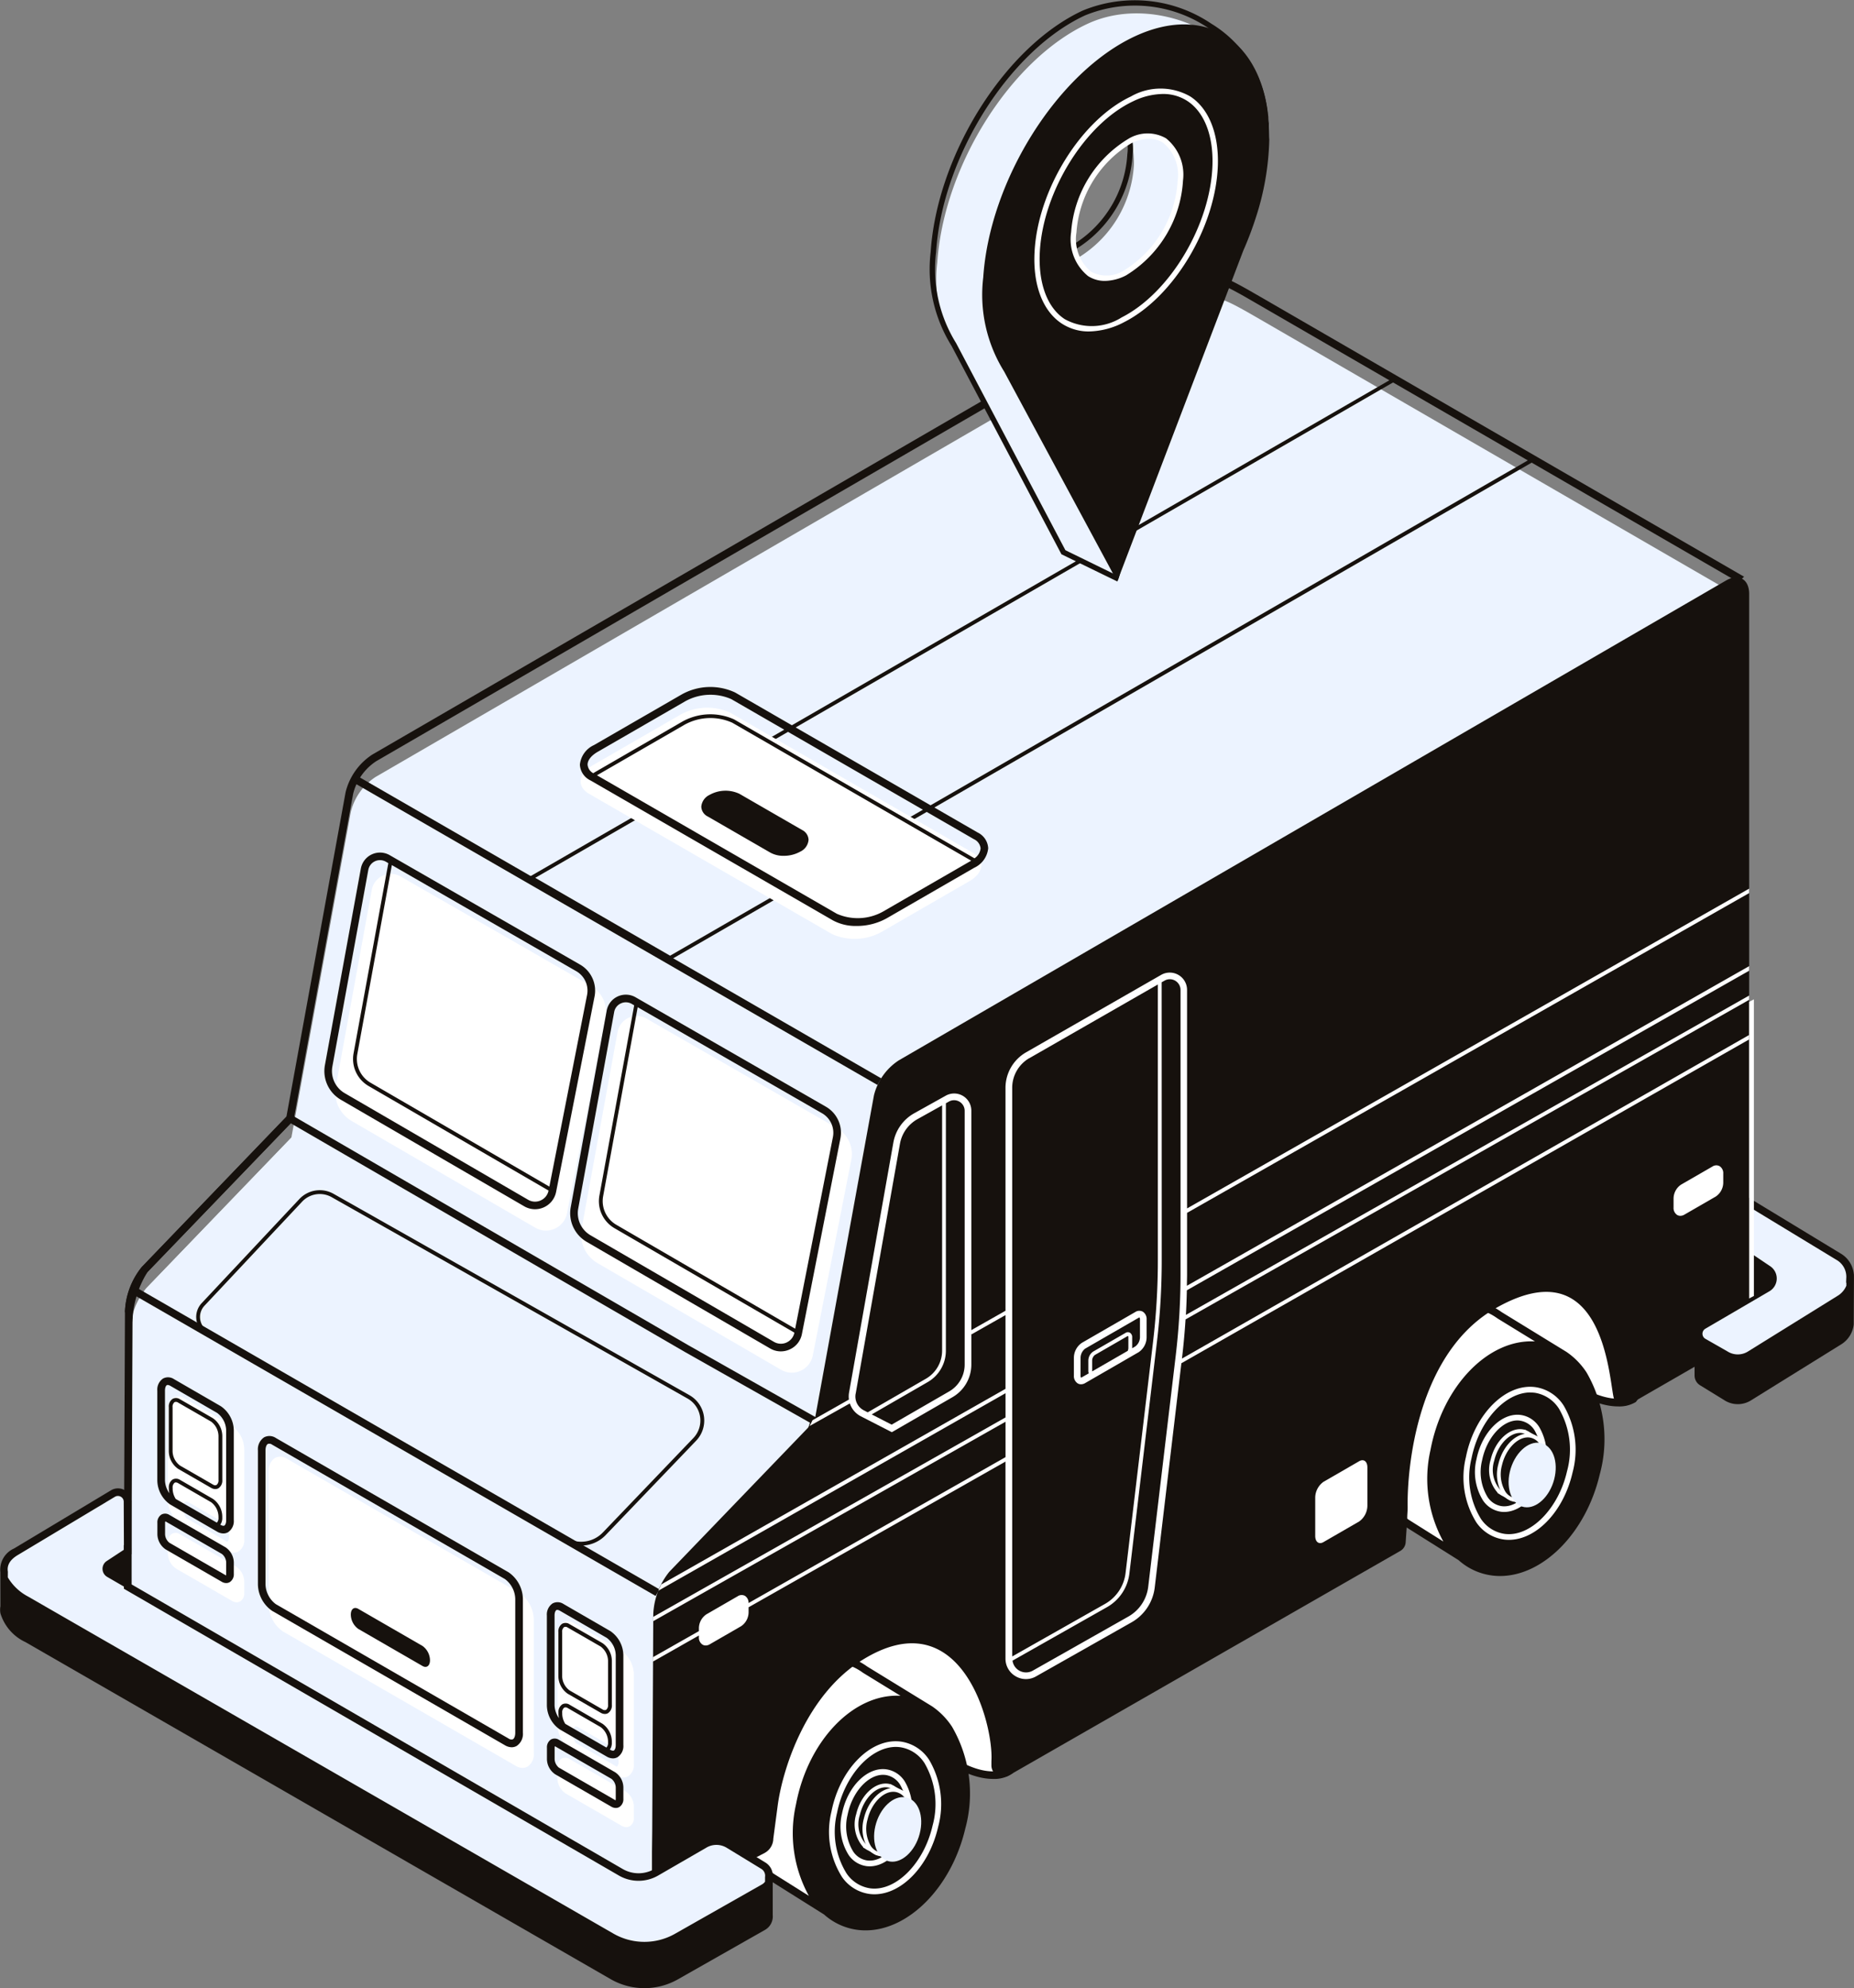 <svg xmlns="http://www.w3.org/2000/svg" width="129.464" height="138.845" viewBox="0 0 129.464 138.845">
  <rect x="0" y="0" width="129.464" height="138.845" fill="#808080" stroke="none"/>
  <g id="Group_7913" data-name="Group 7913" transform="translate(-737.443 -2380.665)" opacity="1">
    <path id="Path_9952" data-name="Path 9952" d="M619.1,298.047,653.5,266.278l-33.419-19.342-.941-.541c-1.771-.991-2.477-1.323-3.907-.549L558.3,278.88a4.089,4.089,0,0,0-1.734,2.442l-4.148,22.74L542.27,314.6a5.068,5.068,0,0,0-1.119,2.945l3.024,11.73,1,3.71-1.273,1.163.166,1.605,4.826-1.675.045-3.3c.37-2.584,1.218-7.486,5.1-9.912,6.928-4.33,7.276,6.367,7.479,8.478.064.663.569.9,1.179.553l8.015-4.494.926,1.053,17.406-1.266,27.535-24.856,2.514-1.422Z" transform="translate(205.373 2156.044)" fill="#ecf3ff"/>
    <path id="Path_9953" data-name="Path 9953" d="M543.835,335.185l-.215-2.072,1.252-1.144-.954-3.553-3.033-11.8a5.3,5.3,0,0,1,1.176-3.109l10.1-10.5,4.133-22.661a4.38,4.38,0,0,1,1.863-2.625L615.1,244.69c1.561-.845,2.358-.468,4.171.545l.944.543L653.949,265.3l-34.586,31.935-.012.9-2.647,1.5-27.556,24.884,2.208,10.718L571.521,325.8l-.873-.993-7.825,4.39a1.094,1.094,0,0,1-1.064.1,1.021,1.021,0,0,1-.511-.86c-.012-.138-.027-.314-.043-.52-.158-1.973-.576-7.217-3.057-8.466-1.044-.525-2.379-.287-3.973.708-3.487,2.18-4.491,6.342-4.977,9.724l-.045,3.457Zm.341-1.861.118,1.139,4.333-1.5.043-3.119c.5-3.529,1.551-7.836,5.224-10.133,1.762-1.1,3.271-1.346,4.494-.733,2.747,1.384,3.168,6.65,3.347,8.9.016.2.029.374.043.511a.524.524,0,0,0,.225.438.609.609,0,0,0,.557-.09l8.205-4.6.981,1.116,19.134,8.791L616.4,299.2l2.428-1.38.012-.821.083-.078L653.059,265.4l-34.047-19.7c-1.777-.993-2.347-1.249-3.648-.545l-56.935,33.03a3.807,3.807,0,0,0-1.609,2.277l-4.159,22.8-10.2,10.594a6.863,6.863,0,0,0-1.045,3.359l3.016,11.066,1.037,3.862Z" transform="translate(205.283 2155.642)" fill="#16110d"/>
    <path id="Path_9954" data-name="Path 9954" d="M541.147,323.5h0l36.626,21.122,11.352-34.264-8.94-5.056h0L552.5,289.237l-10.142,10.536a5.068,5.068,0,0,0-1.119,2.945Z" transform="translate(205.372 2170.8)" fill="#ecf3ff"/>
    <path id="Path_9955" data-name="Path 9955" d="M577.859,344.157l-37.042-21.363.091-20.936a5.3,5.3,0,0,1,1.176-3.108l10.3-10.706,27.866,16.171,9.127,5.161ZM541.35,322.488l36.209,20.883,11.181-33.747-8.749-4.949-27.508-15.964-10,10.387a4.814,4.814,0,0,0-1.045,2.76Z" transform="translate(205.261 2170.399)" fill="#16110d"/>
    <rect id="Rectangle_846" data-name="Rectangle 846" width="0.532" height="42.281" transform="translate(746.604 2470.989) rotate(-60.011)" fill="#16110d"/>
    <rect id="Rectangle_847" data-name="Rectangle 847" width="0.531" height="42.28" transform="translate(762.097 2435.299) rotate(-60.005)" fill="#16110d"/>
    <path id="Path_9956" data-name="Path 9956" d="M571.486,316.858a2.347,2.347,0,0,1-1.183-.318l-24.988-14.421a1.412,1.412,0,0,1-.325-2.191l6.816-7.265a1.954,1.954,0,0,1,2.4-.365l24.846,14.06a2.035,2.035,0,0,1,.467,3.176l-6.32,6.594A2.367,2.367,0,0,1,571.486,316.858Zm-18.251-24.55a1.692,1.692,0,0,0-1.235.536l-6.816,7.265a1.15,1.15,0,0,0,.263,1.781l24.988,14.42a2.1,2.1,0,0,0,2.568-.366l6.319-6.594a1.768,1.768,0,0,0-.405-2.76l-24.846-14.06A1.7,1.7,0,0,0,553.236,292.308Z" transform="translate(206.537 2171.745)" fill="#16110d"/>
    <path id="Path_9957" data-name="Path 9957" d="M571.869,290.278l-9.949-5.745.2-.115,60.367-34.86,9.951,5.745-.2.115Zm-9.417-5.745,9.417,5.438L631.9,255.3l-9.419-5.438Z" transform="translate(212.367 2157.438)" fill="#16110d"/>
    <path id="Path_9958" data-name="Path 9958" d="M582.232,282.637l-16.943-9.782c-.889-.513-.778-1.41.249-2l6.118-3.532a3.856,3.856,0,0,1,3.47-.144l16.943,9.782c.89.515.778,1.412-.249,2l-6.118,3.533A3.86,3.86,0,0,1,582.232,282.637Z" transform="translate(213.299 2163.254)" fill="#fff"/>
    <path id="Path_9959" data-name="Path 9959" d="M592.429,275.916l-16.944-9.782a4.093,4.093,0,0,0-3.736.144l-6.118,3.532a1.684,1.684,0,0,0-.981,1.364,1.288,1.288,0,0,0,.733,1.1l16.943,9.782a3.337,3.337,0,0,0,1.644.385,4.283,4.283,0,0,0,2.092-.529l6.118-3.532a1.684,1.684,0,0,0,.981-1.364A1.288,1.288,0,0,0,592.429,275.916Zm-.515,2-6.118,3.532a3.63,3.63,0,0,1-3.2.144l-16.754-9.673,6.11-3.528a3.721,3.721,0,0,1,3.338-.144l16.68,9.633C591.948,277.9,591.935,277.908,591.915,277.92Zm.289-.2-16.784-9.7a4.016,4.016,0,0,0-3.6.144L565.7,271.7c-.042.024-.078.049-.114.074a.748.748,0,0,1-.4-.6c0-.311.262-.64.716-.9l6.118-3.532a3.631,3.631,0,0,1,3.2-.144l16.943,9.782a.8.8,0,0,1,.468.64A.967.967,0,0,1,592.2,277.721Z" transform="translate(213.287 2162.891)" fill="#16110d"/>
    <path id="Path_9960" data-name="Path 9960" d="M571.57,271.462a1,1,0,0,0-.578.823.794.794,0,0,0,.448.684l4.383,2.53a1.873,1.873,0,0,0,.924.218,2.361,2.361,0,0,0,1.158-.293,1,1,0,0,0,.577-.822.8.8,0,0,0-.446-.686l-4.385-2.531A2.279,2.279,0,0,0,571.57,271.462Z" transform="translate(215.422 2164.716)" fill="#16110d"/>
    <path id="Path_9961" data-name="Path 9961" d="M547.568,304.844l-3.283-1.9a.742.742,0,0,0-.762-.04.928.928,0,0,0-.4.845v6.264a2.088,2.088,0,0,0,.893,1.684l3.284,1.9a.878.878,0,0,0,.436.127.639.639,0,0,0,.327-.087.931.931,0,0,0,.4-.846v-6.264A2.083,2.083,0,0,0,547.568,304.844Zm-.174,7.792a.433.433,0,0,1-.115.333l-2.87-1.658a1.337,1.337,0,0,1-.215-.676v-.092a.408.408,0,0,1,.136-.36.164.164,0,0,1,.086-.023.357.357,0,0,1,.167.053l2.291,1.323a1.283,1.283,0,0,1,.52,1.008Z" transform="translate(206.038 2175.375)" fill="#fff"/>
    <path id="Path_9962" data-name="Path 9962" d="M547.892,312.3l-3.929-2.267a.538.538,0,0,0-.552-.023.642.642,0,0,0-.285.583v.778a1.307,1.307,0,0,0,.571,1.067l3.929,2.268a.614.614,0,0,0,.307.087.5.5,0,0,0,.246-.064.642.642,0,0,0,.283-.584v-.777A1.307,1.307,0,0,0,547.892,312.3Z" transform="translate(206.038 2177.773)" fill="#fff"/>
    <path id="Path_9963" data-name="Path 9963" d="M567.919,316.593l-3.284-1.9a.742.742,0,0,0-.762-.04.926.926,0,0,0-.4.845v6.265a2.09,2.09,0,0,0,.893,1.683l3.284,1.9a.867.867,0,0,0,.436.128.644.644,0,0,0,.327-.088.93.93,0,0,0,.4-.845v-6.265A2.087,2.087,0,0,0,567.919,316.593Zm-.175,7.792a.432.432,0,0,1-.115.333l-2.87-1.656a1.342,1.342,0,0,1-.215-.678v-.092a.409.409,0,0,1,.136-.36.259.259,0,0,1,.253.031l2.291,1.323a1.285,1.285,0,0,1,.52,1.008Z" transform="translate(212.891 2179.331)" fill="#fff"/>
    <path id="Path_9964" data-name="Path 9964" d="M568.242,324.047l-3.929-2.268a.541.541,0,0,0-.552-.023.643.643,0,0,0-.285.584v.777a1.3,1.3,0,0,0,.571,1.067l3.929,2.269a.629.629,0,0,0,.307.087.489.489,0,0,0,.245-.064.642.642,0,0,0,.285-.584v-.777A1.3,1.3,0,0,0,568.242,324.047Z" transform="translate(212.891 2181.729)" fill="#fff"/>
    <path id="Path_9965" data-name="Path 9965" d="M565.914,315.49,549.652,306.1a.808.808,0,0,0-.825-.045,1.012,1.012,0,0,0-.429.921v9.331a2.308,2.308,0,0,0,.988,1.863l16.262,9.389a.954.954,0,0,0,.473.139.681.681,0,0,0,.352-.095,1.01,1.01,0,0,0,.429-.921v-9.331A2.31,2.31,0,0,0,565.914,315.49Z" transform="translate(207.814 2176.433)" fill="#fff"/>
    <path id="Path_9966" data-name="Path 9966" d="M590.654,325.648s-2.2,1.58-6.892-3.071-7.41-5.646-7.41-5.646l8.615-4.152,2.695.222Z" transform="translate(217.228 2178.728)" fill="#fff"/>
    <path id="Path_9967" data-name="Path 9967" d="M589.729,326.241c-1.162,0-3.14-.592-5.982-3.406-4.6-4.557-7.288-5.577-7.315-5.586l-.59-.217,9.246-4.455,2.958.242,3.079,13.008-.146.1A2.208,2.208,0,0,1,589.729,326.241Zm-12.58-9.248a29.473,29.473,0,0,1,6.971,5.463c3.806,3.767,5.854,3.343,6.4,3.12l-2.9-12.259-2.43-.2Z" transform="translate(217.056 2178.66)" fill="#16110d"/>
    <path id="Path_9968" data-name="Path 9968" d="M623.3,306.187s-2.195,1.58-6.892-3.071S609,297.47,609,297.47l8.615-4.152,2.695.222Z" transform="translate(228.221 2172.175)" fill="#fff"/>
    <path id="Path_9969" data-name="Path 9969" d="M622.374,306.779c-1.162,0-3.14-.591-5.983-3.406-4.586-4.54-7.288-5.576-7.315-5.586l-.585-.217,9.244-4.455,2.958.243,3.061,12.941-.128.171A2.224,2.224,0,0,1,622.374,306.779Zm-12.58-9.248A29.5,29.5,0,0,1,616.765,303c3.763,3.726,5.839,3.331,6.4,3.115l-2.9-12.254-2.43-.2Z" transform="translate(228.05 2172.106)" fill="#16110d"/>
    <path id="Path_9970" data-name="Path 9970" d="M584.075,325.081l2.163-5.132-4.35-2.668a4.063,4.063,0,0,0-.558-.342l-.017-.011h0a4.073,4.073,0,0,0-1.124-.365c-3.238-.552-6.257,2.787-7.116,7.325-.659,3.476-1.04,5.982,1.418,7.271h0c.02.012.94.648.96.659l4.143,2.605,2.768-5.168a10.916,10.916,0,0,0,1.66-3.791C584.054,325.336,584.05,325.209,584.075,325.081Z" transform="translate(215.957 2179.983)" fill="#fff"/>
    <path id="Path_9971" data-name="Path 9971" d="M588.037,321.345a5.1,5.1,0,0,0-1.4-1.432v0l-4.529-2.779a4.748,4.748,0,0,0-.611-.374,4.371,4.371,0,0,0-1.2-.39c-3.311-.565-6.5,2.679-7.423,7.539-.623,3.29-1.16,6.132,1.536,7.543.02.012.182.124.368.251.273.19.594.409.595.41l3.723,2.339a4.343,4.343,0,0,0,2.411,1.084,4.576,4.576,0,0,0,.488.027c3.006,0,6-3.009,6.963-7.1A9.288,9.288,0,0,0,588.037,321.345Zm-12.952,9.919c-.2-.138-.374-.258-.4-.273-2.255-1.182-1.957-3.425-1.283-6.986.791-4.175,3.429-7.168,6.18-7.168a3.751,3.751,0,0,1,.632.053,3.817,3.817,0,0,1,1.067.352,3.931,3.931,0,0,1,.537.331l2.62,1.608c-3.243-.187-6.451,3.081-7.3,7.587a9.089,9.089,0,0,0,.9,6.384l-2.373-1.493C575.63,331.64,575.338,331.438,575.085,331.264Z" transform="translate(215.888 2179.915)" fill="#16110d"/>
    <path id="Path_9972" data-name="Path 9972" d="M580.828,331.518a2.677,2.677,0,0,1-.326-.02,2.79,2.79,0,0,1-1.945-1.2,5.927,5.927,0,0,1-.731-4.549c.6-3.028,2.815-5.221,4.918-4.884a2.833,2.833,0,0,1,1.916,1.282,6.1,6.1,0,0,1,.618,4.665h0C584.658,329.528,582.747,331.518,580.828,331.518Zm1.5-10.292c-1.765,0-3.589,2-4.108,4.6a5.533,5.533,0,0,0,.663,4.236,2.412,2.412,0,0,0,1.671,1.043c1.778.218,3.737-1.751,4.336-4.383a5.687,5.687,0,0,0-.557-4.352,2.45,2.45,0,0,0-1.648-1.114A2.129,2.129,0,0,0,582.324,321.227Z" transform="translate(217.675 2181.439)" fill="#fff"/>
    <path id="Path_9973" data-name="Path 9973" d="M580.3,329.075a1.854,1.854,0,0,1-.211-.012,1.805,1.805,0,0,1-1.259-.777,3.757,3.757,0,0,1-.466-2.885c.381-1.92,1.793-3.311,3.139-3.093a1.835,1.835,0,0,1,1.239.829,3.867,3.867,0,0,1,.4,2.956h0C582.747,327.816,581.529,329.075,580.3,329.075Zm.928-6.39c-1.06,0-2.16,1.216-2.474,2.794a3.361,3.361,0,0,0,.4,2.573,1.418,1.418,0,0,0,.984.615c1.087.132,2.248-1.065,2.611-2.663a3.449,3.449,0,0,0-.336-2.643,1.446,1.446,0,0,0-.972-.66A1.4,1.4,0,0,0,581.231,322.686Z" transform="translate(217.875 2181.93)" fill="#fff"/>
    <path id="Path_9974" data-name="Path 9974" d="M580.523,328.044l-.581-.333a1.238,1.238,0,0,1-.2-.116l-.155-.088.011-.024a2.4,2.4,0,0,1-.491-2.307c.314-1.349,1.349-2.293,2.289-2.115a.491.491,0,0,1,.082.023l.008-.017.182.092a1.026,1.026,0,0,1,.171.1l.589.33.292,2.444-.745.8a2.622,2.622,0,0,1-.572.616Zm-.666-.688.024.013a.963.963,0,0,0,.179.1l.449.258.734-.5a2.377,2.377,0,0,0,.516-.559l.012-.015.667-.719-.261-2.187-.48-.269a1.227,1.227,0,0,0-.152-.087l-.095-.036a.548.548,0,0,0-.106-.036c-.794-.155-1.7.722-1.982,1.914a2.1,2.1,0,0,0,.476,2.1Z" transform="translate(218.124 2182.184)" fill="#fff"/>
    <path id="Path_9975" data-name="Path 9975" d="M582.7,325.94c-.316,1.2-1.236,2.06-2.072,1.932s-1.314-1.223-1.024-2.466c.3-1.27,1.261-2.183,2.135-2.015S583.023,324.708,582.7,325.94Z" transform="translate(218.293 2182.295)" fill="#16110d"/>
    <path id="Path_9976" data-name="Path 9976" d="M580.829,328.051a1.134,1.134,0,0,1-.19-.015,1.271,1.271,0,0,1-.869-.577,2.654,2.654,0,0,1-.263-2.051c.315-1.347,1.342-2.294,2.29-2.115a1.291,1.291,0,0,1,.854.614,2.731,2.731,0,0,1,.21,2.1A2.469,2.469,0,0,1,580.829,328.051Zm.734-4.514c-.747,0-1.54.833-1.8,1.933a2.39,2.39,0,0,0,.223,1.841,1.021,1.021,0,0,0,.691.464c.766.116,1.628-.706,1.924-1.835h0a2.465,2.465,0,0,0-.178-1.89,1.037,1.037,0,0,0-.68-.495A1.051,1.051,0,0,0,581.563,323.537Z" transform="translate(218.26 2182.262)" fill="#fff"/>
    <path id="Path_9977" data-name="Path 9977" d="M617.218,306.566l2.163-5.13-4.35-2.669a4.274,4.274,0,0,0-.559-.342l-.016-.009h0a4.035,4.035,0,0,0-1.124-.366c-3.238-.552-6.257,2.788-7.117,7.327-.658,3.476-1.04,5.981,1.42,7.271h0c.019.011.94.648.96.659l4.141,2.605,2.77-5.168a10.926,10.926,0,0,0,1.66-3.791C617.2,306.821,617.193,306.694,617.218,306.566Z" transform="translate(227.118 2173.748)" fill="#fff"/>
    <path id="Path_9978" data-name="Path 9978" d="M621.18,302.83a5.124,5.124,0,0,0-1.4-1.432v0l-4.528-2.779a4.736,4.736,0,0,0-.611-.373,4.339,4.339,0,0,0-1.2-.39c-3.312-.565-6.5,2.678-7.423,7.539-.623,3.29-1.16,6.13,1.536,7.542l.366.253c.274.188.595.409.6.409l3.723,2.341a4.332,4.332,0,0,0,2.412,1.083,4.257,4.257,0,0,0,.488.027c3.006,0,6-3.008,6.962-7.1A9.3,9.3,0,0,0,621.18,302.83Zm-12.952,9.92c-.2-.138-.376-.258-.4-.273-2.255-1.182-1.957-3.425-1.283-6.987.791-4.175,3.429-7.166,6.179-7.166a3.766,3.766,0,0,1,.634.054,3.707,3.707,0,0,1,1.065.352,4.049,4.049,0,0,1,.539.33l2.62,1.608c-3.243-.186-6.451,3.083-7.3,7.589a9.082,9.082,0,0,0,.9,6.384l-2.374-1.493Z" transform="translate(227.049 2173.68)" fill="#16110d"/>
    <path id="Path_9979" data-name="Path 9979" d="M613.971,313a2.659,2.659,0,0,1-.326-.02,2.8,2.8,0,0,1-1.946-1.2,5.932,5.932,0,0,1-.73-4.549c.6-3.029,2.814-5.223,4.918-4.886a2.837,2.837,0,0,1,1.914,1.283,6.1,6.1,0,0,1,.618,4.665h0C617.8,311.013,615.89,313,613.971,313Zm1.5-10.293c-1.765,0-3.591,2-4.108,4.6a5.53,5.53,0,0,0,.663,4.238,2.407,2.407,0,0,0,1.671,1.041c1.778.219,3.738-1.75,4.336-4.382a5.69,5.69,0,0,0-.559-4.354,2.45,2.45,0,0,0-1.647-1.114A2.3,2.3,0,0,0,615.467,302.712Z" transform="translate(228.836 2175.204)" fill="#fff"/>
    <path id="Path_9980" data-name="Path 9980" d="M613.445,310.561a1.84,1.84,0,0,1-.21-.012,1.812,1.812,0,0,1-1.261-.778,3.759,3.759,0,0,1-.466-2.883c.382-1.921,1.794-3.312,3.14-3.093a1.829,1.829,0,0,1,1.239.829,3.86,3.86,0,0,1,.394,2.956h0C615.89,309.3,614.672,310.561,613.445,310.561Zm.928-6.391c-1.06,0-2.16,1.216-2.474,2.8a3.365,3.365,0,0,0,.4,2.572,1.426,1.426,0,0,0,.985.616c1.087.132,2.248-1.065,2.611-2.663a3.458,3.458,0,0,0-.336-2.644,1.447,1.447,0,0,0-.972-.659A1.266,1.266,0,0,0,614.373,304.17Z" transform="translate(229.035 2175.695)" fill="#fff"/>
    <path id="Path_9981" data-name="Path 9981" d="M613.666,309.529l-.581-.332a1.165,1.165,0,0,1-.2-.118l-.154-.088.009-.023a2.4,2.4,0,0,1-.491-2.307c.315-1.35,1.349-2.294,2.29-2.115a.522.522,0,0,1,.082.021l.008-.017.182.092a1.093,1.093,0,0,1,.171.1l.59.33.291,2.444-.745.8a2.645,2.645,0,0,1-.573.615Zm-.667-.687.024.013a1,1,0,0,0,.179.1l.45.258.734-.5a2.394,2.394,0,0,0,.515-.557l.012-.016.667-.718-.261-2.187-.48-.27a1.139,1.139,0,0,0-.151-.087l-.1-.035a.6.6,0,0,0-.106-.037c-.793-.154-1.7.722-1.981,1.914a2.1,2.1,0,0,0,.474,2.1Z" transform="translate(229.285 2175.949)" fill="#fff"/>
    <path id="Path_9982" data-name="Path 9982" d="M615.843,307.425c-.317,1.206-1.237,2.061-2.073,1.933s-1.313-1.224-1.023-2.466c.3-1.271,1.261-2.183,2.135-2.014S616.165,306.194,615.843,307.425Z" transform="translate(229.455 2176.061)" fill="#16110d"/>
    <path id="Path_9983" data-name="Path 9983" d="M613.973,309.537a1.247,1.247,0,0,1-1.06-.592,2.661,2.661,0,0,1-.262-2.051c.315-1.349,1.342-2.294,2.29-2.115a1.294,1.294,0,0,1,.854.614,2.733,2.733,0,0,1,.21,2.1A2.469,2.469,0,0,1,613.973,309.537Zm.734-4.514c-.747,0-1.54.832-1.8,1.932a2.394,2.394,0,0,0,.225,1.841,1.016,1.016,0,0,0,.69.465c.766.116,1.628-.707,1.925-1.835h0a2.472,2.472,0,0,0-.178-1.89,1.039,1.039,0,0,0-.68-.495A.935.935,0,0,0,614.706,305.023Z" transform="translate(229.421 2176.027)" fill="#fff"/>
    <path id="Path_9984" data-name="Path 9984" d="M583.2,326.316c-.315,1.2-1.237,2.06-2.072,1.932s-1.314-1.223-1.024-2.466c.3-1.27,1.261-2.183,2.135-2.015S583.525,325.084,583.2,326.316Z" transform="translate(218.462 2182.422)" fill="#ecf3ff"/>
    <path id="Path_9985" data-name="Path 9985" d="M616.345,307.8c-.317,1.206-1.237,2.061-2.073,1.933s-1.313-1.224-1.023-2.466c.3-1.271,1.261-2.184,2.135-2.016S616.667,306.57,616.345,307.8Z" transform="translate(229.624 2176.187)" fill="#ecf3ff"/>
    <path id="Path_9986" data-name="Path 9986" d="M643.413,260.245l-57.763,33.51a4.084,4.084,0,0,0-1.734,2.442l-4.148,22.74-10.143,10.536a5.068,5.068,0,0,0-1.119,2.945l-.074,15.188-.017,1.433V353.2l7.882-4.1a1.16,1.16,0,0,0,.591-.993l.318-2.4c.37-2.585,2-7.638,5.878-10.063,6.928-4.331,9.2,4.484,9.034,7.053V343a.809.809,0,0,0,1.21.7l27.345-15.687a.743.743,0,0,0,.372-.595l.111-1.626h0c-.008-.313.032-.527.027-.888-.039-2.635.638-10.694,6.145-13.838,7.427-4.239,7.89,4.569,8.229,6.187.127.6.638.8,1.238.452l6.53-3.764a3.771,3.771,0,0,0,1.706-2.956V261.178C645.029,260.147,644.305,259.73,643.413,260.245Z" transform="translate(214.555 2160.963)" fill="#16110d"/>
    <path id="Path_9987" data-name="Path 9987" d="M587.594,333.907l-2.425-1.48a1.644,1.644,0,0,0-1.671-.015l-3.382,1.954a2.464,2.464,0,0,1-2.472,0l-34.436-19.954-.009-2.58.011,0-.013-3.346a.673.673,0,0,0-1.019-.575l-6.784,4.07a1.374,1.374,0,0,0-.817,1.425h0v2.421a1.2,1.2,0,0,0,0,.4h0a3.03,3.03,0,0,0,1.621,1.827L577.073,341.6a4.449,4.449,0,0,0,4.414.011l6.089-3.454a.81.81,0,0,0,.406-.632h0a.785.785,0,0,0,0-.168V334.7h0A.813.813,0,0,0,587.594,333.907Z" transform="translate(203.153 2177.057)" fill="#ecf3ff"/>
    <path id="Path_9988" data-name="Path 9988" d="M588.315,334.794a1.081,1.081,0,0,0-.516-1.048l-2.426-1.481a1.915,1.915,0,0,0-1.941-.017l-3.381,1.956a2.21,2.21,0,0,1-2.207,0l-34.3-19.879-.008-2.108h.011l-.015-3.664a.939.939,0,0,0-1.422-.8l-6.781,4.069a1.624,1.624,0,0,0-.948,1.654l.005,2.374a1.427,1.427,0,0,0,0,.495,3.27,3.27,0,0,0,1.751,2.012L577.009,341.9a4.733,4.733,0,0,0,4.677.012l6.088-3.456a1.082,1.082,0,0,0,.543-1.031Zm-53.409-21.363c-.076-.446.156-.834.691-1.154l6.784-4.069a.406.406,0,0,1,.409-.007.4.4,0,0,1,.207.354l.013,3.028-.012,0v.329l-1.194.786a.65.65,0,0,0,.032,1.1l1.172.679v.152l34.567,20.03a2.742,2.742,0,0,0,2.739,0l3.381-1.956a1.378,1.378,0,0,1,1.4.012l2.426,1.48h0a.56.56,0,0,1,.259.564v.327a.668.668,0,0,1-.207.188l-6.088,3.456a4.335,4.335,0,0,1-4.282-.011l-40.875-23.539a3.569,3.569,0,0,1-1.425-1.346Z" transform="translate(203.086 2176.99)" fill="#16110d"/>
    <path id="Path_9989" data-name="Path 9989" d="M632.874,296.476l-6.251-3.8,0,2.214,0,1.412v3l-3.279,1.917a.534.534,0,0,0-.266.467h0v3.075a.534.534,0,0,0,.255.457l1.726,1.06a1.473,1.473,0,0,0,1.536.007l6.264-3.89a1.631,1.631,0,0,0,.814-1.347h0v-.036q0-.038,0-.076v-2.945h-.007A1.627,1.627,0,0,0,632.874,296.476Z" transform="translate(232.963 2171.96)" fill="#ecf3ff"/>
    <path id="Path_9990" data-name="Path 9990" d="M634.005,297.817H634a1.876,1.876,0,0,0-.922-1.452l-6.653-4.038v6.943l-3.147,1.839a.8.8,0,0,0-.4.7l0,3.076a.8.8,0,0,0,.382.682l1.724,1.061a1.736,1.736,0,0,0,1.817.005l6.257-3.886a1.876,1.876,0,0,0,.934-1.43l.016-3.2Zm-10.371,3.8,4.469-2.613a1.033,1.033,0,0,0,.031-1.767l-1.179-.794v-3.173l5.848,3.55h0a1.36,1.36,0,0,1,.668,1.273l-.011.309h.016v.214a1.5,1.5,0,0,1-.624.714l-6.263,3.89a1.341,1.341,0,0,1-1.4-.008l-1.564-.894a.407.407,0,0,1,.007-.7Z" transform="translate(232.896 2171.841)" fill="#16110d"/>
    <path id="Path_9991" data-name="Path 9991" d="M606.13,310.426l-2.493,1.44c-.317.183-.575-.012-.575-.434v-2.674a1.379,1.379,0,0,1,.575-1.1l2.493-1.44c.318-.183.575.011.575.434v2.674A1.375,1.375,0,0,1,606.13,310.426Z" transform="translate(226.222 2176.496)" fill="#fff"/>
    <path id="Path_9992" data-name="Path 9992" d="M624.5,290.823l-2.2,1.27a1.185,1.185,0,0,0-.519.969v.622a.581.581,0,0,0,.255.527.432.432,0,0,0,.218.057.554.554,0,0,0,.278-.079l2.2-1.27a1.184,1.184,0,0,0,.519-.971v-.62a.577.577,0,0,0-.255-.527A.479.479,0,0,0,624.5,290.823Z" transform="translate(232.526 2171.307)" fill="#fff"/>
    <path id="Path_9993" data-name="Path 9993" d="M590.723,303.413a.449.449,0,0,0,.23.061.577.577,0,0,0,.29-.084l3.736-2.158h0a1.265,1.265,0,0,0,.555-1.039v-1.236a.609.609,0,0,0-.269-.555.508.508,0,0,0-.519.023l-3.736,2.156a1.27,1.27,0,0,0-.555,1.04v1.237A.61.61,0,0,0,590.723,303.413Zm1.008-.85v-.749a.5.5,0,0,1,.2-.393l2.264-1.307a.078.078,0,0,1,.039-.013h0c.007,0,.025.035.025.1v.75a.516.516,0,0,1-.044.189l-2.485,1.434Zm-.81-.941a.822.822,0,0,1,.322-.638l3.736-2.156a.2.2,0,0,1,.055-.023.244.244,0,0,1,.035.152v1.236a.821.821,0,0,1-.322.636l-.222.13V300.2a.359.359,0,0,0-.159-.329.3.3,0,0,0-.306.015l-2.263,1.306a.769.769,0,0,0-.333.623v.749a.457.457,0,0,0,.029.146l-.484.279a.236.236,0,0,1-.053.023.229.229,0,0,1-.036-.152Z" transform="translate(221.977 2173.866)" fill="#fff"/>
    <path id="Path_9994" data-name="Path 9994" d="M645.013,282.02v-.32l-39.261,22.323c0-.265.012-.529.012-.793v-4.3l39.25-22.332v-.311L605.764,298.62V283.36a1.209,1.209,0,0,0-1.811-1.049l-9.432,5.409a2.866,2.866,0,0,0-1.436,2.478v15.569l-2.385,1.354V291.8a1.2,1.2,0,0,0-1.791-1.051l-2.191,1.222a2.932,2.932,0,0,0-1.464,2.056l-3.092,17.45a1.592,1.592,0,0,0-.009.491l-2.539,1.441-.207.406,2.81-1.577a1.548,1.548,0,0,0,.767.9l2.164,1.111,4.239-2.448a2.63,2.63,0,0,0,1.313-2.273v-2.148l.019.033,2.366-1.343v5.151l-24.043,13.663-.2.436,24.245-13.794v1.691l-24.6,13.929v.3l24.6-13.928v2.472L575.144,326.18a.574.574,0,0,0-.249-.5.487.487,0,0,0-.5.02l-2.2,1.271a1.183,1.183,0,0,0-.519.969v.2l-3.211,1.822-.005.309,3.216-1.826v.115a.579.579,0,0,0,.255.525.435.435,0,0,0,.219.059.567.567,0,0,0,.277-.079l2.2-1.27a1.184,1.184,0,0,0,.519-.971v-.349L593.084,316.3v13.758a1.416,1.416,0,0,0,.708,1.235,1.413,1.413,0,0,0,1.426.009l6.676-3.779a3.238,3.238,0,0,0,1.611-2.421l1.862-15.669,39.646-22.615v-.31l-39.605,22.6.016-.142c.1-.859.178-1.726.234-2.593l39.356-22.321v-.3l-39.331,22.306c.033-.573.053-1.147.067-1.72Zm-56.09,9.257.211-.119a.733.733,0,0,1,.735.008.734.734,0,0,1,.365.638V309.53a2.166,2.166,0,0,1-1.08,1.87l-4.018,2.321-1.392-.714,3.915-2.262a2.531,2.531,0,0,0,1.263-2.187Zm-6.3,20.285,3.092-17.45a2.461,2.461,0,0,1,1.232-1.731l1.712-.956v17.132a2.267,2.267,0,0,1-1.13,1.957l-4.065,2.347-.266-.138A1.082,1.082,0,0,1,582.62,311.563Zm21.367-28.736.2-.112a.746.746,0,0,1,.372-.1.75.75,0,0,1,.746.746v19.871a48.285,48.285,0,0,1-.337,5.679l-1.92,16.137a2.769,2.769,0,0,1-1.378,2.072l-6.676,3.779a.957.957,0,0,1-.961-.005.941.941,0,0,1-.46-.69l6.6-3.738a3.13,3.13,0,0,0,1.561-2.346l1.918-16.139a48.417,48.417,0,0,0,.34-5.721Zm-9.236,5.3,8.97-5.144v19.28a48.475,48.475,0,0,1-.337,5.691l-1.918,16.139a2.866,2.866,0,0,1-1.429,2.145l-6.487,3.673V290.2A2.4,2.4,0,0,1,594.751,288.123Z" transform="translate(214.571 2166.438)" fill="#fff"/>
    <path id="Path_9995" data-name="Path 9995" d="M625.73,302.958V282.244l.332-.173v20.713Z" transform="translate(233.856 2168.387)" fill="#fff"/>
    <path id="Path_9996" data-name="Path 9996" d="M569.729,283.34l-13.29-7.641a1.36,1.36,0,0,0-2.018.933l-2.51,13.733a2.314,2.314,0,0,0,1.107,2.41l12.814,7.447a1.479,1.479,0,0,0,1.37.071,1.477,1.477,0,0,0,.852-1.073l2.687-13.655A2.1,2.1,0,0,0,569.729,283.34Z" transform="translate(208.983 2166.179)" fill="#fff"/>
    <path id="Path_9997" data-name="Path 9997" d="M582.57,290.764l-13.291-7.642a1.359,1.359,0,0,0-2.017.933l-2.512,13.734a2.317,2.317,0,0,0,1.108,2.41l12.814,7.446a1.476,1.476,0,0,0,.751.206,1.5,1.5,0,0,0,.618-.134,1.479,1.479,0,0,0,.853-1.075l2.687-13.654A2.1,2.1,0,0,0,582.57,290.764Z" transform="translate(213.308 2168.679)" fill="#fff"/>
    <path id="Path_9998" data-name="Path 9998" d="M582,289.65l-13.29-7.642a1.36,1.36,0,0,0-2.017.933l-2.512,13.734a2.315,2.315,0,0,0,1.108,2.41l12.813,7.447a1.476,1.476,0,0,0,1.369.071,1.48,1.48,0,0,0,.854-1.075l2.687-13.655A2.1,2.1,0,0,0,582,289.65Zm-.265.46a1.573,1.573,0,0,1,.755,1.662l-2.635,13.384-12.493-7.261a1.913,1.913,0,0,1-.917-1.993l2.413-13.2Zm-2.482,16.009a.962.962,0,0,1-.882-.047l-12.814-7.446a1.784,1.784,0,0,1-.853-1.855l2.512-13.734a.815.815,0,0,1,.466-.6.822.822,0,0,1,.763.035l.168.1-2.429,13.287a2.18,2.18,0,0,0,1.044,2.271L579.8,305.43A.952.952,0,0,1,579.25,306.118Z" transform="translate(213.115 2168.304)" fill="#16110d"/>
    <path id="Path_9999" data-name="Path 9999" d="M569.158,282.226l-13.29-7.641a1.36,1.36,0,0,0-2.018.933l-2.51,13.733a2.314,2.314,0,0,0,1.107,2.41l12.814,7.447a1.5,1.5,0,0,0,2.222-1l2.687-13.654A2.1,2.1,0,0,0,569.158,282.226Zm-.266.461a1.566,1.566,0,0,1,.755,1.66l-2.633,13.384-12.495-7.26a1.916,1.916,0,0,1-.916-1.994l2.412-13.2Zm-2.481,16.008a.957.957,0,0,1-.884-.047L552.714,291.2a1.784,1.784,0,0,1-.853-1.855l2.51-13.734a.829.829,0,0,1,1.23-.568l.168.1-2.429,13.287a2.185,2.185,0,0,0,1.044,2.272l12.574,7.305A.952.952,0,0,1,566.411,298.694Z" transform="translate(208.791 2165.804)" fill="#16110d"/>
    <path id="Path_10000" data-name="Path 10000" d="M565.346,314.41l-16.262-9.388a.805.805,0,0,0-.825-.045,1.012,1.012,0,0,0-.429.921v9.331a2.3,2.3,0,0,0,.988,1.863l16.262,9.389a.953.953,0,0,0,.472.139.7.7,0,0,0,.353-.095,1.012,1.012,0,0,0,.429-.921v-9.331A2.308,2.308,0,0,0,565.346,314.41ZM565.8,325.6c0,.27-.084.416-.163.461a.317.317,0,0,1-.293-.045l-16.262-9.389a1.78,1.78,0,0,1-.722-1.4V305.9c0-.27.083-.416.162-.461a.32.32,0,0,1,.294.045l16.262,9.389a1.782,1.782,0,0,1,.722,1.4Z" transform="translate(207.623 2176.069)" fill="#16110d"/>
    <path id="Path_10001" data-name="Path 10001" d="M557.688,316.518l-4.482-2.588c-.289-.167-.523.011-.523.4a1.255,1.255,0,0,0,.523,1l4.482,2.588c.289.167.524-.011.524-.4A1.254,1.254,0,0,0,557.688,316.518Z" transform="translate(209.257 2179.095)" fill="#16110d"/>
    <path id="Path_10002" data-name="Path 10002" d="M547.02,303.842l-3.283-1.9a.744.744,0,0,0-.763-.04.928.928,0,0,0-.4.845v6.264a2.08,2.08,0,0,0,.893,1.683l3.283,1.9a.882.882,0,0,0,.436.127.66.66,0,0,0,.329-.087.932.932,0,0,0,.4-.846v-6.264A2.083,2.083,0,0,0,547.02,303.842Zm-.174,7.792a.429.429,0,0,1-.116.333l-2.87-1.658a1.348,1.348,0,0,1-.214-.676v-.092a.411.411,0,0,1,.135-.36.172.172,0,0,1,.087-.023.352.352,0,0,1,.166.054l2.291,1.323a1.284,1.284,0,0,1,.521,1.008Zm.536.155c0,.229-.069.352-.13.385s-.176-.007-.233-.04l-.048-.028a.759.759,0,0,0,.14-.472v-.091a1.528,1.528,0,0,0-.655-1.238l-2.291-1.323a.508.508,0,0,0-.517-.031.648.648,0,0,0-.269.59v.092a1.37,1.37,0,0,0,.039.281,1.646,1.646,0,0,1-.309-.9v-6.264c0-.229.069-.35.13-.385s.175.008.231.04l3.284,1.9a1.557,1.557,0,0,1,.627,1.223Z" transform="translate(205.854 2175.037)" fill="#16110d"/>
    <path id="Path_10003" data-name="Path 10003" d="M546.258,304.312l-2.3-1.325a.5.5,0,0,0-.516-.031.645.645,0,0,0-.269.588v3.066a1.528,1.528,0,0,0,.652,1.235l2.3,1.325a.6.6,0,0,0,.3.088.441.441,0,0,0,.217-.057.649.649,0,0,0,.269-.59v-3.065A1.528,1.528,0,0,0,546.258,304.312Zm.386,4.3a.406.406,0,0,1-.135.358.256.256,0,0,1-.251-.029l-2.3-1.325a1.278,1.278,0,0,1-.519-1.005v-3.066a.406.406,0,0,1,.135-.358.26.26,0,0,1,.251.031l2.3,1.325a1.282,1.282,0,0,1,.519,1.005Z" transform="translate(206.056 2175.401)" fill="#16110d"/>
    <path id="Path_10004" data-name="Path 10004" d="M547.344,311.294l-3.929-2.267a.54.54,0,0,0-.553-.023.641.641,0,0,0-.283.583v.778a1.307,1.307,0,0,0,.571,1.067l3.929,2.268a.615.615,0,0,0,.307.087.492.492,0,0,0,.245-.064.645.645,0,0,0,.285-.584v-.777A1.307,1.307,0,0,0,547.344,311.294Zm.039,1.845c0,.068-.013.108-.005.116a.173.173,0,0,1-.033-.016l-3.929-2.268a.79.79,0,0,1-.3-.606v-.778c0-.08.019-.124.039-.1l3.929,2.268a.79.79,0,0,1,.3.607Z" transform="translate(205.854 2177.435)" fill="#16110d"/>
    <path id="Path_10005" data-name="Path 10005" d="M567.37,315.591l-3.283-1.9a.748.748,0,0,0-.763-.041.932.932,0,0,0-.4.846v6.265a2.086,2.086,0,0,0,.893,1.683l3.283,1.9a.871.871,0,0,0,.436.128.649.649,0,0,0,.329-.088.93.93,0,0,0,.4-.845v-6.265A2.083,2.083,0,0,0,567.37,315.591Zm-.174,7.792a.428.428,0,0,1-.116.333l-2.869-1.656a1.342,1.342,0,0,1-.215-.678v-.092a.409.409,0,0,1,.135-.36.258.258,0,0,1,.253.031l2.291,1.323a1.284,1.284,0,0,1,.521,1.008Zm.536.156c0,.229-.071.35-.13.385s-.176-.008-.233-.041l-.048-.028a.768.768,0,0,0,.14-.472v-.091a1.53,1.53,0,0,0-.655-1.238l-2.291-1.325A.5.5,0,0,0,564,320.7a.648.648,0,0,0-.269.59v.092a1.361,1.361,0,0,0,.039.281,1.645,1.645,0,0,1-.309-.9V314.5c0-.229.07-.35.13-.385s.175.007.231.04l3.283,1.9a1.555,1.555,0,0,1,.628,1.223Z" transform="translate(212.707 2178.994)" fill="#16110d"/>
    <path id="Path_10006" data-name="Path 10006" d="M566.608,316.061l-2.3-1.325a.5.5,0,0,0-.516-.031.647.647,0,0,0-.269.589v3.065a1.523,1.523,0,0,0,.652,1.234l2.3,1.326a.6.6,0,0,0,.3.088.428.428,0,0,0,.217-.057.646.646,0,0,0,.269-.588V317.3A1.528,1.528,0,0,0,566.608,316.061Zm.386,4.3a.406.406,0,0,1-.136.358.258.258,0,0,1-.25-.031l-2.3-1.326a1.273,1.273,0,0,1-.519-1V315.3a.407.407,0,0,1,.135-.36.261.261,0,0,1,.251.031l2.3,1.325a1.282,1.282,0,0,1,.519,1.005Z" transform="translate(212.909 2179.358)" fill="#16110d"/>
    <path id="Path_10007" data-name="Path 10007" d="M567.694,323.045l-3.929-2.268a.54.54,0,0,0-.553-.023.642.642,0,0,0-.283.584v.777a1.3,1.3,0,0,0,.571,1.067l3.929,2.268a.625.625,0,0,0,.307.087.491.491,0,0,0,.245-.064.645.645,0,0,0,.285-.584v-.778A1.3,1.3,0,0,0,567.694,323.045Zm.039,1.843c0,.068-.013.107-.005.116a.168.168,0,0,1-.034-.016l-3.929-2.267a.8.8,0,0,1-.3-.607v-.777c0-.068.012-.107.028-.107l.011.005,3.929,2.268a.79.79,0,0,1,.3.606Z" transform="translate(212.707 2181.392)" fill="#16110d"/>
    <path id="Path_10008" data-name="Path 10008" d="M593.849,231.275c-5.31,2.446-10.07,9.856-10.522,16.7a9.985,9.985,0,0,0,1.436,6.466L592,268.332l3.973,1.726c.33-.747,5.783-25.541,6.027-26.307h0c.574-1.791,4.487-2.915,4.517-4.659C606.627,232.712,599.026,228.889,593.849,231.275Zm-.671,16.342c-2.091,1.044-3.693-.237-3.562-2.838a8.1,8.1,0,0,1,3.942-6.4c2.02-.964,3.579.263,3.5,2.763A8.125,8.125,0,0,1,593.178,247.617Z" transform="translate(219.565 2151.04)" fill="#ecf3ff"/>
    <path id="Path_10009" data-name="Path 10009" d="M596.014,270.469l-3.9-1.9-.029-.053-7.646-14.5a10.137,10.137,0,0,1-1.457-6.565c.448-6.8,5.216-14.365,10.63-16.858h0a9.553,9.553,0,0,1,8.978.928,8.23,8.23,0,0,1,3.957,7.059c-.017,1.013-1.127,1.773-2.3,2.576-.969.663-1.972,1.349-2.224,2.136-.1.3-1.1,4.986-2.167,9.943-2.018,9.407-3.577,16.637-3.766,17.062Zm-3.624-2.183,3.418,1.67c.388-1.437,2.281-10.254,3.685-16.8,1.159-5.4,2.073-9.657,2.176-9.979.291-.909,1.347-1.631,2.369-2.33,1.045-.715,2.125-1.454,2.139-2.275a7.857,7.857,0,0,0-3.788-6.74,9.173,9.173,0,0,0-8.618-.9c-5.3,2.444-9.974,9.865-10.413,16.545a9.8,9.8,0,0,0,1.4,6.347Zm-.755-20.637a2.124,2.124,0,0,1-1.184-.342,3.3,3.3,0,0,1-1.176-3.056,8.308,8.308,0,0,1,4.046-6.554,2.579,2.579,0,0,1,2.581-.005,3.255,3.255,0,0,1,1.184,2.941,8.335,8.335,0,0,1-3.981,6.633h0A3.325,3.325,0,0,1,591.635,247.65Zm3.078-9.927a2.872,2.872,0,0,0-1.232.31,7.911,7.911,0,0,0-3.836,6.237A2.965,2.965,0,0,0,590.653,247a2.258,2.258,0,0,0,2.285-.064h0a7.927,7.927,0,0,0,3.776-6.312A2.9,2.9,0,0,0,595.7,238,1.768,1.768,0,0,0,594.713,237.723Z" transform="translate(219.45 2150.805)" fill="#16110d"/>
    <path id="Path_10010" data-name="Path 10010" d="M602.712,231.985c-1.718-1.12-3.974-1.132-6.354-.036-5.414,2.494-10.181,10.056-10.63,16.859a10.141,10.141,0,0,0,1.457,6.565l7.9,14.667,8.8-23.1a23.4,23.4,0,0,0,.874-2.3,18.838,18.838,0,0,0,.942-5.407C605.767,235.908,604.675,233.264,602.712,231.985Zm-12.729,14.94c.231-4.1,3.08-8.692,6.351-10.233a4.8,4.8,0,0,1,2.025-.5,3.011,3.011,0,0,1,1.668.476c1.14.745,1.765,2.318,1.714,4.316-.107,4.077-2.883,8.757-6.189,10.432a3.81,3.81,0,0,1-3.875.118C590.48,250.75,589.863,249.071,589.984,246.925Z" transform="translate(220.374 2151.234)" fill="#16110d"/>
    <path id="Path_10011" data-name="Path 10011" d="M595.16,235.161c-3.39,1.595-6.372,6.332-6.617,10.642-.25,4.406,2.45,6.576,5.983,4.784,3.473-1.761,6.335-6.646,6.443-10.854C601.075,235.613,598.5,233.59,595.16,235.161Zm-.5,12.162c-2.091,1.044-3.693-.237-3.562-2.839a8.1,8.1,0,0,1,3.942-6.4c2.02-.964,3.578.263,3.5,2.763A8.124,8.124,0,0,1,594.66,247.323Z" transform="translate(221.327 2152.411)" fill="#16110d"/>
    <path id="Path_10012" data-name="Path 10012" d="M592.214,251.449a3.429,3.429,0,0,1-1.906-.549c-1.343-.878-2.037-2.723-1.9-5.061.245-4.326,3.262-9.17,6.724-10.8l.079.168-.079-.168a4.172,4.172,0,0,1,4.148,0c1.281.835,1.982,2.564,1.926,4.743-.11,4.3-3.047,9.242-6.545,11.016A5.448,5.448,0,0,1,592.214,251.449Zm5.146-16.585a4.893,4.893,0,0,0-2.075.512c-3.351,1.577-6.272,6.28-6.511,10.484-.124,2.2.509,3.925,1.736,4.728a3.906,3.906,0,0,0,3.978-.12c3.39-1.719,6.235-6.517,6.341-10.694.052-2.047-.588-3.659-1.758-4.422A3.082,3.082,0,0,0,597.36,234.864Zm-4.041,13.055a2.13,2.13,0,0,1-1.183-.341,3.307,3.307,0,0,1-1.178-3.057,8.317,8.317,0,0,1,4.048-6.554,2.58,2.58,0,0,1,2.581-.005,3.255,3.255,0,0,1,1.184,2.941,8.333,8.333,0,0,1-3.982,6.633h0A3.316,3.316,0,0,1,593.319,247.919Zm3.08-9.927a2.892,2.892,0,0,0-1.232.31,7.91,7.91,0,0,0-3.837,6.237,2.958,2.958,0,0,0,1.009,2.727,2.258,2.258,0,0,0,2.285-.064,7.923,7.923,0,0,0,3.776-6.312,2.9,2.9,0,0,0-1.017-2.617A1.768,1.768,0,0,0,596.4,237.992Z" transform="translate(221.281 2152.364)" fill="#fff"/>
  </g>
</svg>
